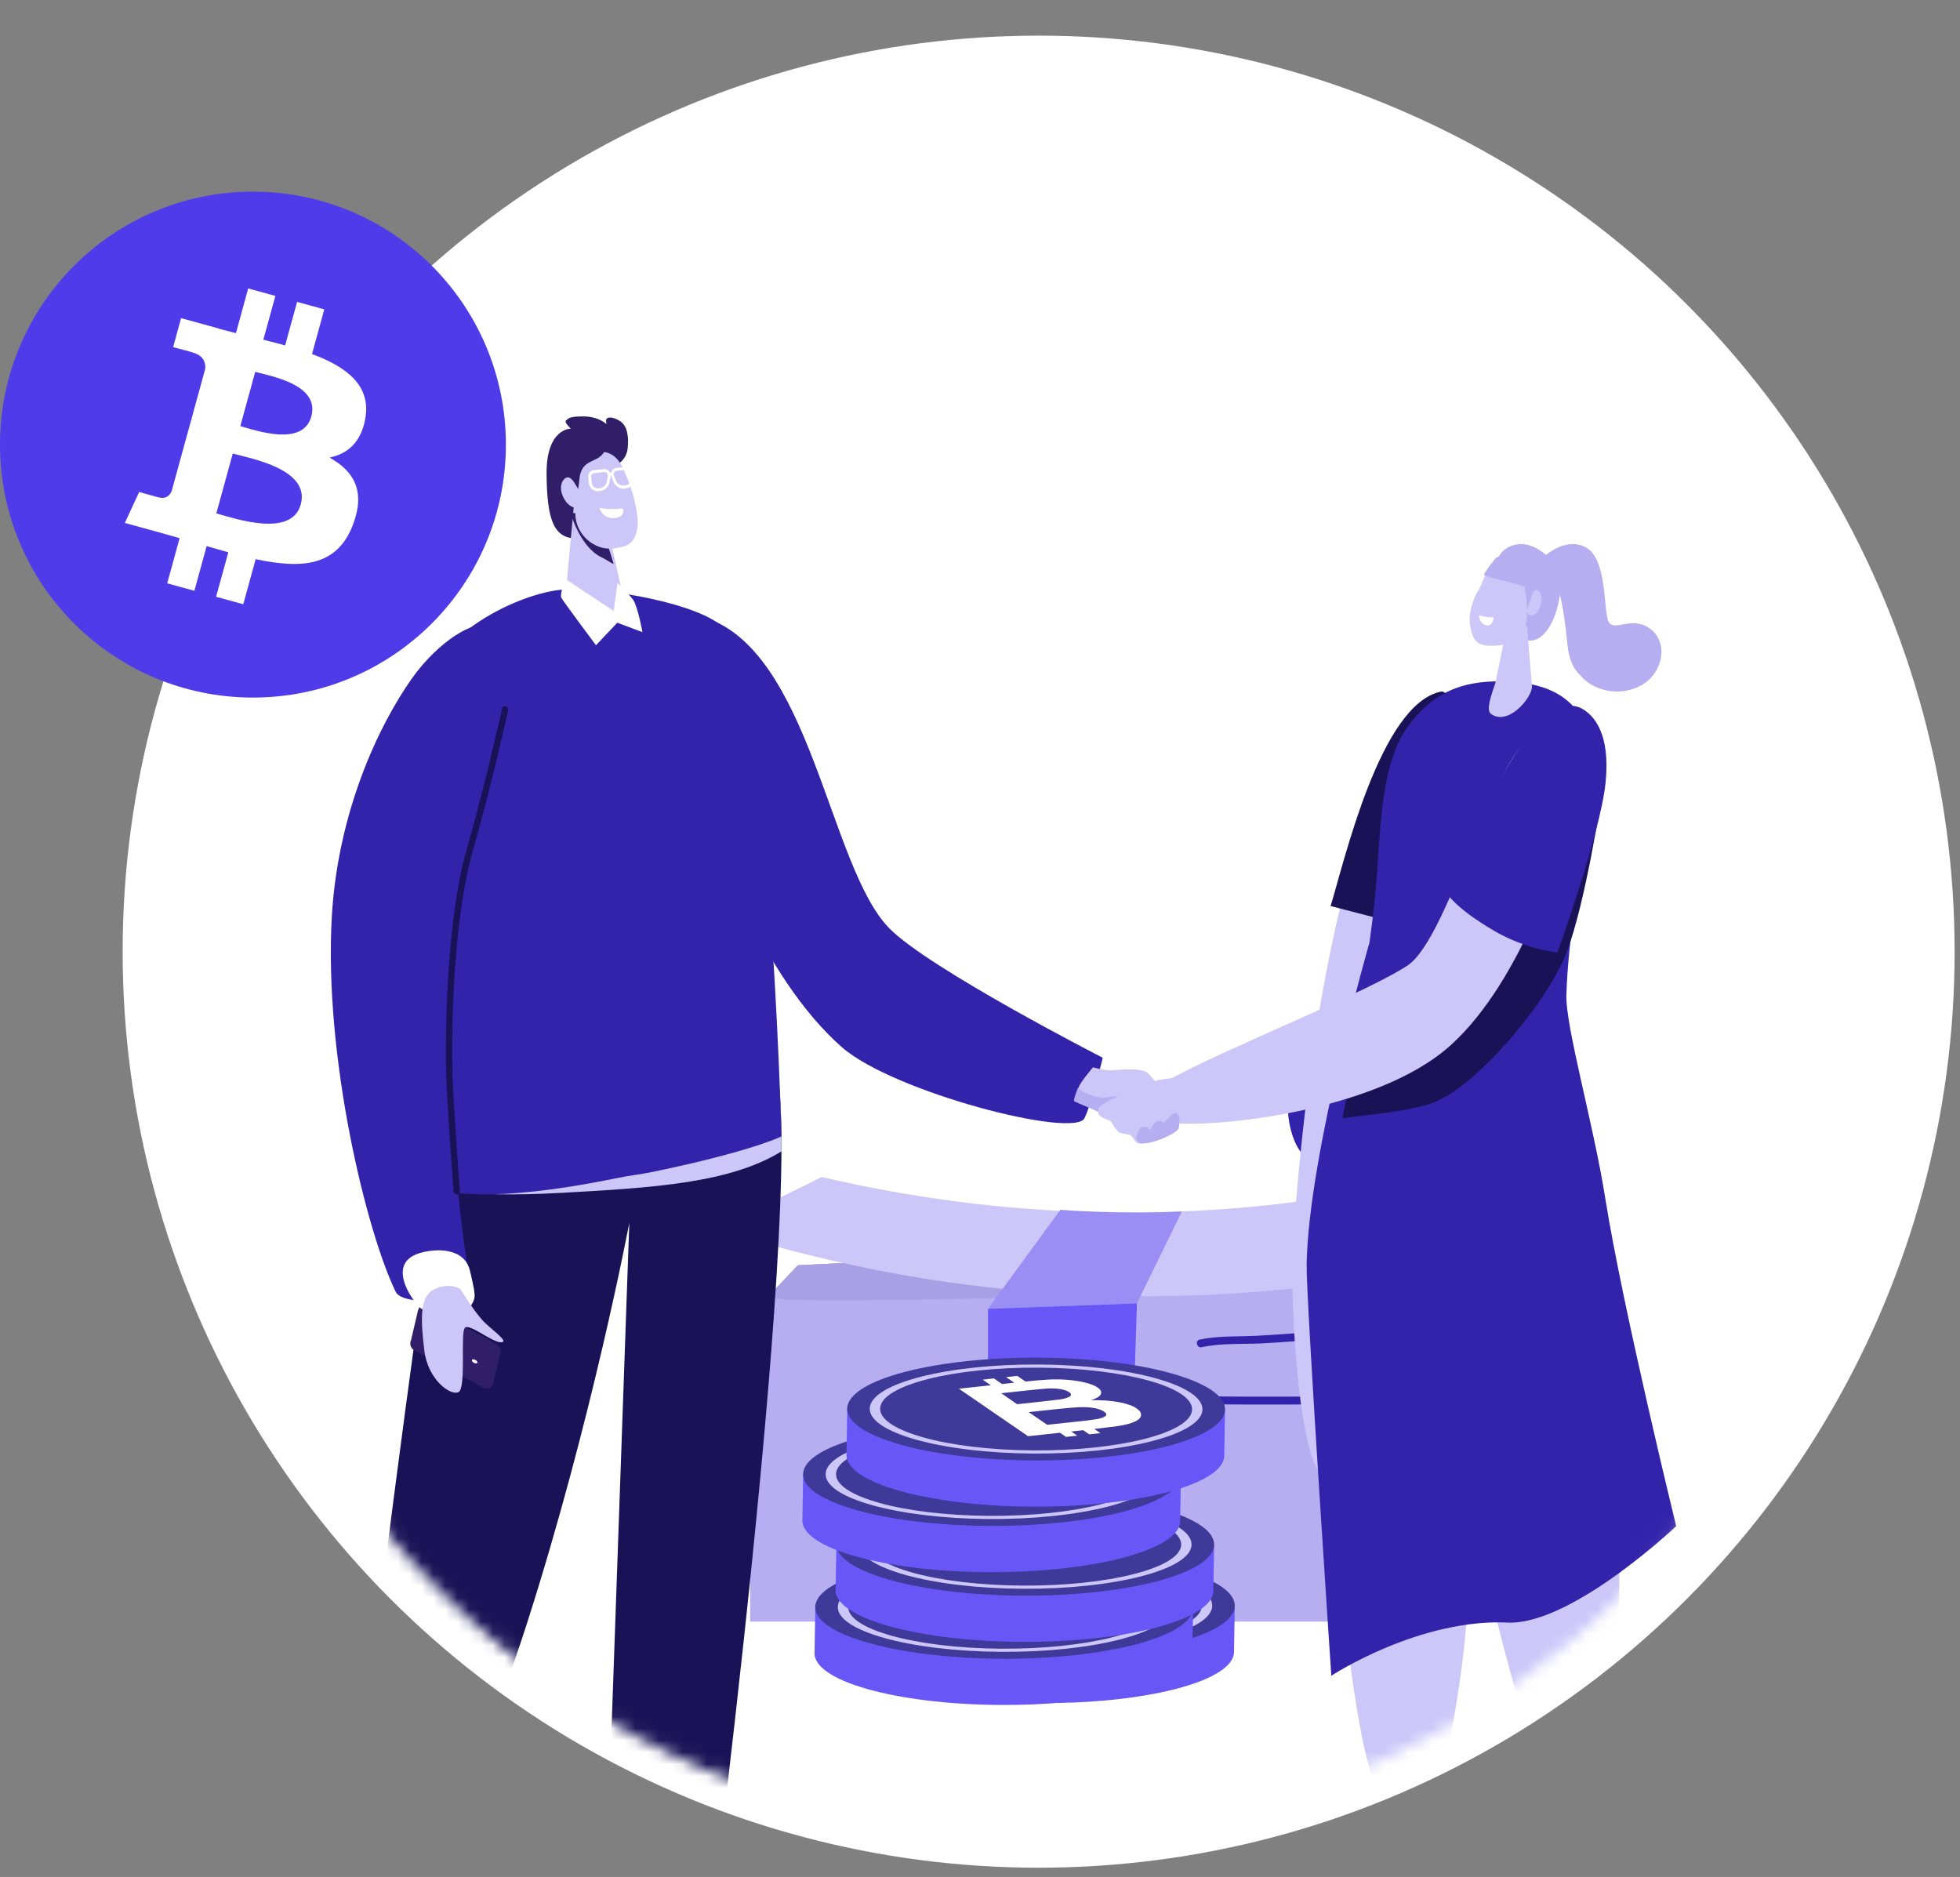 <?xml version="1.0" encoding="UTF-8"?> <svg xmlns="http://www.w3.org/2000/svg" width="165" height="158" viewBox="0 0 165 158" fill="none"><rect x="0" y="0" width="165" height="158" fill="#808080" stroke="none"/><circle cx="87.436" cy="80.111" r="77.111" fill="white"></circle><path d="M109.898 90.432C112.638 89.812 116.128 90.06 116.128 90.06C116.128 90.06 117.035 89.92 118.433 89.822C121.981 89.574 128.709 89.584 131.925 92.79C136.405 97.263 129.061 100.742 121.96 99.248C121.385 99.129 120.847 99.01 120.329 98.896C115.346 97.811 112.814 97.128 110.846 97.63C108.67 98.193 107.163 91.053 109.898 90.432Z" fill="#3323AB"></path><mask id="mask0_166_8091" style="mask-type:alpha" maskUnits="userSpaceOnUse" x="17" y="15" width="140" height="140"><path d="M156.903 84.501C156.903 122.884 125.584 154 86.951 154C48.318 154 17 122.884 17 84.501C17 46.117 48.318 15.001 86.951 15.001C125.584 15.001 156.903 46.117 156.903 84.501Z" fill="white"></path><path d="M156.903 84.501C156.903 122.884 125.584 154 86.951 154C48.318 154 17 122.884 17 84.501C17 46.117 48.318 15.001 86.951 15.001C125.584 15.001 156.903 46.117 156.903 84.501Z" stroke="black"></path></mask><g mask="url(#mask0_166_8091)"><g clip-path="url(#clip0_166_8091)"><path d="M67.164 106.511L62.449 111.514L63.559 113.677L63.015 114.172L63.15 116.27V136.504H113.947L115.341 135.9L115.456 117.434H115.208L115.478 116.637L115.53 112.421L115.17 111.969L115.565 109.845L115.95 104.095L67.164 106.511Z" fill="#B6AEF0"></path><path d="M115.53 112.42V112.513C114.16 112.556 112.792 112.629 111.424 112.722C109.71 112.841 107.995 112.994 106.276 113.083C104.593 113.169 102.806 113.047 101.151 113.408C100.756 113.494 100.587 112.858 100.981 112.768C102.508 112.437 104.11 112.523 105.663 112.45C107.387 112.367 109.105 112.225 110.826 112.102C112.279 111.999 113.734 111.913 115.189 111.863L115.17 111.969L115.53 112.42H115.53Z" fill="#3323AB"></path><path d="M115.455 117.503L115.445 118.167C110.719 118.233 105.997 118.263 101.275 118.203C100.872 118.2 100.872 117.536 101.275 117.54C106.001 117.6 110.726 117.569 115.455 117.503Z" fill="#3323AB"></path><path d="M115.397 120.237L115.383 120.921C113.643 120.872 111.935 120.785 110.198 120.649C109.8 120.62 109.797 119.956 110.198 119.986C111.937 120.122 113.654 120.187 115.397 120.236V120.237Z" fill="#3323AB"></path><path d="M115.95 104.095L67.164 106.511L62.449 111.514L115.584 109.567L115.95 104.095Z" fill="#B6AEF0"></path><path d="M67.164 106.511L62.45 111.514L115.585 109.568L115.951 104.095L67.164 106.511ZM115.077 109.01L63.809 110.887L67.4 107.076L115.366 104.7L115.077 109.01Z" fill="#B6AEF0"></path><path d="M67.164 106.511L64.62 109.21C64.898 109.23 65.164 109.254 65.406 109.31C67.687 109.841 103.175 108.81 105.2 108.637C107.249 108.461 109.296 108.455 111.317 108.01C112.463 107.758 113.605 107.503 114.744 107.225C115.063 107.145 115.408 107.085 115.752 107.019L115.949 104.095L67.164 106.512V106.511Z" fill="#A89FE5"></path><path d="M59.995 103.346C63.108 102.038 66.151 100.624 69.164 99.078C84.335 102.62 99.622 103.024 114.94 100.276C114.336 102.849 113.692 105.404 113.005 107.953C95.086 110.459 77.288 108.911 59.995 103.346Z" fill="#CCC6F9"></path><path d="M89.264 101.84L83.173 110.178L95.71 109.718L99.492 101.979C94.286 102.242 89.264 101.84 89.264 101.84Z" fill="#9A8EF4"></path><path d="M83.173 110.178V136.504H94.868L95.71 109.719L83.173 110.178Z" fill="#6956F7"></path></g><path d="M132.835 94.624C132.643 94.262 111.799 104.294 110.814 105.146C110.814 105.146 113.105 151.42 116.681 151.037C117.065 150.996 121.7 148.329 121.7 148.329C125.84 127.704 121.7 128.472 121.7 128.472C121.7 128.472 120.793 112.435 120.622 108.755C120.857 110.097 123.389 128.157 128.018 143.816C133.489 138.852 130.113 142.744 134.337 138.12C136.141 136.144 136.234 136.69 136.141 135.693C136.141 135.693 136.538 137.047 136.141 122.233C134.88 106.215 133.834 96.509 132.835 94.624Z" fill="#CCC6F9"></path><path d="M118.778 61.345C118.778 61.345 115.617 64.889 112.933 75.904C110.249 86.919 109.366 97.975 108.893 103.668C108.42 109.362 109.514 125.053 111.7 124.09C113.886 123.126 125.612 57.858 118.778 61.345Z" fill="#CCC6F9"></path><path d="M38.826 87.945C40.843 83.247 56.179 77.15 60.224 76.146C60.521 80.877 62.589 83.824 65.038 88.928C68.46 96.062 59.089 167.872 59.089 167.872C59.089 167.872 57.946 168.604 55.255 168.602C51.698 168.6 50.695 167.872 50.695 167.872L52.978 102.93C52.978 102.93 49.838 119.617 44.317 136.795C41.798 144.629 41.37 143.817 41.37 143.817C41.37 143.817 39.565 142.914 36.857 139.755C34.6 138.148 31.893 135.242 31.893 135.242L32.377 132.065C32.377 132.065 37.636 90.715 38.826 87.945Z" fill="#1A1256"></path><path d="M65.611 91.554H53.72L37.133 99.94C37.133 99.94 38.727 100.874 47.175 100.417C55.093 99.988 61.497 99.571 65.789 96.918C65.785 95.191 65.73 92.746 65.611 91.554Z" fill="#CCC6F9"></path><path d="M56.809 59.225C59.353 70.526 64.377 82.446 70.865 88.145C75.186 91.942 90.456 95.872 91.299 94.125C91.947 92.783 92.832 89.039 92.832 89.039C92.832 89.039 78.182 81.54 74.853 78.132C69.75 72.909 68.249 54.618 59.161 51.926C54.53 50.553 56.433 57.554 56.809 59.225Z" fill="#3323AB"></path><path d="M36.862 77.569C36.978 67.121 34.818 61.449 35.755 57.891C36.957 53.33 43.247 50.22 46.846 49.69C49.807 49.254 57.863 50.536 60.497 52.493C64.722 55.632 65.79 95.662 65.79 95.662C65.79 95.662 63.233 96.935 55.006 98.636C53.752 98.896 53.189 98.914 51.844 99.189C40.702 101.462 37.375 100.184 37.375 100.184C37.375 100.184 36.714 90.888 36.862 77.568V77.569Z" fill="#3323AB"></path><path d="M41.497 116.545L42.096 113.997C42.239 113.688 42.123 113.315 41.831 113.164L35.984 109.993C35.693 109.841 35.342 109.965 35.199 110.274L34.6 112.822C34.457 113.132 34.574 113.505 34.865 113.656L40.712 116.827C41.003 116.978 41.354 116.855 41.497 116.545Z" fill="#311E69"></path><path d="M40.008 114.472C40.133 114.536 40.213 114.641 40.187 114.71C40.161 114.779 40.032 114.789 39.907 114.725C39.782 114.661 39.701 114.556 39.728 114.487C39.754 114.417 39.883 114.408 40.008 114.472Z" fill="white"></path><path d="M51.675 39.257C51.675 39.257 52.71 38.897 52.839 37.746C52.947 36.788 52.815 35.865 52.221 35.464C51.648 35.077 51.132 35.071 51.042 35.298C50.986 35.438 51.058 35.711 51.058 35.711C51.058 35.711 50.43 35.049 49.075 35.053C47.954 35.057 47.871 35.199 47.648 35.394C47.471 35.548 48.05 36.084 48.05 36.084C48.05 36.084 45.982 36.046 46.012 39.894C46.043 43.741 46.606 45.371 48.599 45.325C52.54 45.237 51.662 39.3 51.676 39.257H51.675Z" fill="#311E69"></path><path d="M47.626 49.932C47.727 50.824 53.462 53.685 52.319 49.639L52.086 48.581L51.01 43.685L50.884 43.111L48.371 41.903L47.626 49.932Z" fill="#CCC6F9"></path><path d="M48.031 43.185C48.031 43.185 48.824 46.049 50.633 46.913C51.271 47.218 51.377 47.393 51.664 47.465L50.341 43.255C49.211 43.22 48.031 43.185 48.031 43.185V43.185Z" fill="#311E69"></path><path d="M48.816 40.029L48.444 42.998C48.344 44.246 49.063 45.254 49.852 45.742C50.688 46.258 51.505 46.303 52.58 45.974C53.475 45.699 53.813 44.643 53.636 43.307C53.406 41.573 52.754 40.051 52.364 39.257C52.003 38.522 51.438 38.115 50.858 38.051C50.28 38.992 49.132 38.599 48.816 40.028L48.816 40.029Z" fill="#CCC6F9"></path><path d="M50.452 42.759C50.452 42.759 51.272 42.922 52.429 42.803C52.429 42.803 52.669 43.365 51.988 43.561C51.378 43.736 50.728 43.493 50.452 42.76V42.759Z" fill="white"></path><path d="M48.794 41.294C48.647 41.127 48.527 40.941 48.419 40.747C48.214 40.379 47.821 39.878 47.407 40.442C46.806 41.263 47.792 43.057 48.813 42.714C49.572 42.459 49.166 41.715 48.794 41.294Z" fill="#CCC6F9"></path><path d="M112.014 76.27L119.966 78.331C119.966 78.331 123.705 57.724 121.294 58.222C116.186 59.276 113.167 72.531 112.014 76.27Z" fill="#1A1256"></path><path d="M47.614 48.751L51.666 51.437L51.984 49.064C51.984 49.064 53.062 50.132 53.308 50.502C53.696 51.087 54.085 53.214 54.085 53.214L51.966 52.418L50.173 54.316C50.173 54.316 47.401 50.613 47.251 50.308C47.101 50.004 47.616 48.751 47.616 48.751H47.614Z" fill="white"></path><path d="M135.13 100.832C134.147 94.606 131.766 86.356 131.863 83.705C132.22 73.919 135.232 66.544 134.229 63.041C133.527 60.588 132.393 57.913 127.866 57.45C122.958 56.949 120.405 58.503 118.426 61.293C116.433 64.104 116.223 69.05 115.949 73.149C115.724 76.51 115.276 79.379 115.276 79.379C115.276 79.379 110.153 97.196 109.998 106.429C109.949 109.372 112.075 141.062 112.075 141.062C112.075 141.062 119.52 136.165 127.117 136.595C132.533 136.595 141.108 128.471 141.108 128.471C141.108 128.471 136.564 109.906 135.131 100.831L135.13 100.832Z" fill="#3323AB"></path><path d="M134.807 67.157C134.807 67.157 123.991 85.216 120.96 87.39C119.418 88.496 116.258 88.977 114.017 89.379C113.67 90.912 113.327 92.514 113.012 94.123C115.2 93.838 118.491 93.558 120.478 92.888C124.162 91.645 130.291 84.39 131.894 80.15C133.497 75.91 134.807 67.157 134.807 67.157Z" fill="#1A1256"></path><path d="M90.751 91.554C90.751 91.554 90.332 92.6 90.422 92.693C90.511 92.786 92.563 93.567 93.345 94.055C94.128 94.545 95.898 92.203 95.628 91.879C95.359 91.556 90.751 91.554 90.751 91.554Z" fill="#B6AEF0"></path><path d="M129.88 61.637C126.047 61.637 122.198 78.899 118.442 81.312C114.027 84.148 98.49 90.112 96.964 91.897C95.891 93.151 95.76 94.006 98.845 94.515C101.426 94.94 115.735 93.801 122.162 87.951C128.182 82.472 131.645 71.425 132.426 67.656C133.058 64.61 131.895 61.636 129.881 61.636L129.88 61.637Z" fill="#CCC6F9"></path><path d="M97.55 90.905C97.55 90.905 92.767 92.56 92.476 93.323C92.185 94.087 93.27 94.183 93.473 94.376C93.674 94.57 93.946 95.219 94.277 95.349C94.607 95.478 95.087 95.416 95.314 95.69C95.542 95.964 95.726 96.616 96.502 96.018C97.279 95.419 98.082 94.84 98.657 94.234C99.47 93.377 98.386 93.905 99.401 93.618C100.406 93.335 101.068 93.175 101.27 92.427C101.472 91.68 100.823 90.673 99.514 90.699C98.767 90.713 97.549 90.905 97.549 90.905H97.55Z" fill="#CCC6F9"></path><path d="M92.018 89.843C92.018 89.843 92.999 90.148 93.693 90.092C94.388 90.036 95.844 89.891 96.523 90.253C96.718 90.357 97.003 90.801 97.313 91.054C98.081 91.683 98.911 92.373 98.229 92.811C97.907 93.018 96.623 91.986 96.077 92.005C95.531 92.024 93.536 92.352 92.892 92.402C92.248 92.451 90.816 91.84 90.814 91.545C90.81 91.251 92.017 89.842 92.017 89.842L92.018 89.843Z" fill="#CCC6F9"></path><path d="M96.209 96.263C95.845 96.283 95.574 95.949 95.679 95.617C95.781 95.294 95.945 94.943 96.183 94.879C96.642 94.755 96.805 95.156 96.805 95.156C96.805 95.156 97.158 94.416 97.462 94.381C97.766 94.346 97.958 94.471 97.967 94.522C97.976 94.572 98.664 93.623 99.004 93.7C99.343 93.777 99.326 94.581 99.225 94.984C99.142 95.32 97.44 96.197 96.21 96.263H96.209Z" fill="#B6AEF0"></path><path d="M41.866 53.096C45.883 57.683 39.583 65.917 38.234 80.168C37.183 91.276 38.825 103.356 39.506 107.652C39.649 108.552 39.019 109.385 38.143 109.454C36.374 109.595 33.747 109.64 33.308 108.738C30.843 103.672 27.241 88.889 27.937 77.091C28.448 68.438 31.791 61.188 34.685 57.097C36.824 54.074 40.456 51.486 41.866 53.097V53.096Z" fill="#3323AB"></path><path d="M39.924 108.741C39.931 108.53 39.639 107.294 39.58 107.028C39.113 104.928 36.559 105.112 35.334 105.482C32.664 106.289 34.419 109.03 35.123 109.826C35.465 110.405 36.975 110.797 37.665 110.816C38.83 110.846 40.19 109.885 39.924 108.741Z" fill="white"></path><path d="M38.74 108.495C38.74 108.495 39.77 110.173 40.568 111.085C41.212 111.82 42.944 112.967 42.196 112.994C41.446 113.022 39.547 111.396 39.14 111.766C38.734 112.136 39.266 116.825 38.608 117.181C37.951 117.537 36.014 116.154 35.722 113.678C35.43 111.203 35.273 109.173 36.541 108.541C37.807 107.909 38.741 108.494 38.741 108.494L38.74 108.495Z" fill="#CCC6F9"></path><path d="M126.141 46.934C126.141 46.934 126.502 45.985 127.771 45.817C129.039 45.648 130.391 46.702 131.135 47.839C131.879 48.977 130.956 54.055 128.695 53.929C126.435 53.803 126.199 47.313 126.141 46.934Z" fill="#B6AEF0"></path><path d="M128.545 52.65L128.965 57.765C129.019 58.686 126.959 61.174 125.503 60.084C125.077 59.765 125.55 58.469 125.888 57.491L126.698 53.527L128.546 52.65H128.545Z" fill="#CCC6F9"></path><path d="M128.352 49.367C128.352 49.367 128.619 50.858 128.552 51.942C128.454 53.543 127.446 54.237 125.979 54.346C124.548 54.453 124.075 54.089 123.821 52.996C123.757 52.725 123.703 52.321 123.724 51.953C123.759 51.343 124.029 50.328 124.46 49.682C124.657 49.388 124.805 48.905 124.92 48.671C125.762 46.963 127.817 47.109 128.354 49.367H128.352Z" fill="#CCC6F9"></path><path d="M128.791 50.631C128.861 50.485 128.909 50.328 128.95 50.169C129.026 49.866 129.203 49.435 129.558 49.782C130.075 50.286 129.588 51.876 128.873 51.79C128.342 51.726 128.615 51.001 128.791 50.631Z" fill="#CCC6F9"></path><path d="M125.905 46.98C125.905 46.98 124.993 48.127 124.931 48.365C124.868 48.603 128.218 49.142 128.618 49.541C129.02 49.941 128.993 49.166 128.928 48.798C128.863 48.43 127.956 45.745 125.904 46.979L125.905 46.98Z" fill="#B6AEF0"></path><path d="M129.88 46.945C129.88 46.945 131.774 45.071 133.562 46.115C135.35 47.159 134.952 51.566 135.443 52.381C135.932 53.196 137.468 51.751 139.005 52.996C140.541 54.241 139.919 56.93 137.893 57.831C135.867 58.733 133.986 57.845 133.285 57.115C132.583 56.386 132.106 55.983 131.908 53.854C131.846 53.198 131.471 49.52 130.874 49.133C130.279 48.747 129.479 47.281 129.881 46.945H129.88Z" fill="#B6AEF0"></path><path d="M121.701 74.999C121.701 74.999 122.153 76.231 125.786 78.357C128.476 79.931 131.113 80.182 131.113 80.182C131.113 80.182 134.718 70.193 135.16 65.912C135.602 61.63 134.103 60.196 133.216 59.675C132.327 59.153 131.374 59.517 130.463 60.066C127.232 62.018 121.701 74.998 121.701 74.998V74.999Z" fill="#3323AB"></path><path d="M38.455 100.544C38.318 100.544 38.203 100.433 38.19 100.285C38.187 100.237 37.801 95.506 37.603 91.51C37.408 87.598 37.559 77.572 39.271 71.55C40.94 65.682 42.246 59.732 42.259 59.672C42.292 59.519 42.435 59.425 42.579 59.46C42.722 59.496 42.81 59.649 42.777 59.802C42.764 59.862 41.454 65.83 39.78 71.716C38.089 77.666 37.941 87.6 38.134 91.48C38.332 95.466 38.717 100.188 38.72 100.235C38.733 100.391 38.625 100.53 38.478 100.543C38.471 100.543 38.462 100.544 38.455 100.544Z" fill="#1A1256"></path><path d="M125.734 51.958C125.734 51.958 125.256 52.026 124.527 51.794C124.527 51.794 124.467 52.298 124.916 52.553C125.318 52.78 125.679 52.619 125.735 51.958H125.734Z" fill="white"></path><path d="M50.377 41.35L50.504 41.336C50.91 41.294 51.236 40.988 51.316 40.57L51.396 40.131C51.436 39.915 51.343 39.685 51.163 39.567C51.07 39.504 50.956 39.476 50.843 39.49L49.984 39.574C49.704 39.602 49.498 39.867 49.525 40.159L49.571 40.647C49.611 41.079 49.971 41.392 50.377 41.35ZM51.043 39.783C51.143 39.846 51.19 39.971 51.17 40.082L51.09 40.521C51.03 40.835 50.79 41.065 50.484 41.093L50.357 41.106C50.084 41.134 49.837 40.925 49.811 40.633L49.764 40.145C49.751 39.985 49.864 39.846 50.011 39.832L50.87 39.741C50.93 39.734 50.99 39.748 51.043 39.783Z" fill="white"></path><path d="M52.57 41.128L52.697 41.114C53.103 41.072 53.403 40.696 53.363 40.271L53.316 39.783C53.289 39.491 53.036 39.275 52.757 39.303L51.897 39.386C51.784 39.4 51.678 39.449 51.598 39.526C51.444 39.679 51.391 39.916 51.471 40.125L51.631 40.536C51.791 40.933 52.164 41.17 52.57 41.128ZM52.776 39.547C52.93 39.533 53.063 39.651 53.076 39.804L53.123 40.292C53.15 40.578 52.95 40.835 52.67 40.863L52.543 40.877C52.244 40.905 51.964 40.731 51.844 40.438L51.684 40.027C51.638 39.916 51.671 39.79 51.751 39.707C51.797 39.665 51.851 39.637 51.911 39.63L52.776 39.547Z" fill="white"></path><path d="M51.376 40.068C51.403 40.033 51.429 40.026 51.443 40.026L51.643 39.88C51.636 39.873 51.563 39.782 51.449 39.782C51.389 39.782 51.296 39.796 51.203 39.901L51.376 40.068Z" fill="white"></path><path d="M27.909 155.299H10.054V151.617H27.909V155.299Z" fill="#3F3999"></path><path d="M26.692 155.299H16.271V151.617H26.692V155.299Z" fill="#6956F7"></path><path d="M24.865 155.299H23.195V151.617H24.865V155.299Z" fill="#CCC6F9"></path><path d="M25.307 151.643H7.451V147.961H25.307V151.643Z" fill="#3F3999"></path><path d="M24.09 151.643H13.669V147.961H24.09V151.643Z" fill="#6956F7"></path><path d="M22.262 151.643H20.593V147.961H22.262V151.643Z" fill="#CCC6F9"></path><g style="mix-blend-mode:multiply" opacity="0.5"><path d="M25.307 151.643H7.451V151.093H25.307V151.643Z" fill="#271B81"></path></g><path d="M28.941 147.984H6.294L6.294 144.302H28.941V147.984Z" fill="#3F3999"></path><path d="M27.395 147.984H14.178V144.302H27.395V147.984Z" fill="#6956F7"></path><path d="M25.078 147.984H22.96V144.302H25.078V147.984Z" fill="#CCC6F9"></path><g style="mix-blend-mode:multiply" opacity="0.5"><path d="M28.941 147.984H6.294V147.434H28.941V147.984Z" fill="#271B81"></path></g><path d="M103.945 135.291L103.882 139.142C103.841 139.703 103.411 140.235 102.661 140.722C102.262 140.982 101.771 141.228 101.2 141.46C100.572 141.714 99.846 141.949 99.037 142.16C98.587 142.278 98.11 142.388 97.612 142.492C94.857 143.06 91.4 143.386 87.67 143.36C78.888 143.302 71.91 141.318 72.082 138.93L72.146 135.079C72.146 135.079 82.564 136.114 88.189 136.152C92.021 136.178 97.943 135.768 101.33 135.505C101.709 135.475 102.056 135.448 102.365 135.423C103.349 135.343 103.946 135.29 103.946 135.29L103.945 135.291Z" fill="#6956F7"></path><path d="M103.946 135.247C103.773 137.635 96.514 139.524 87.733 139.466C87.176 139.463 86.624 139.451 86.082 139.431C84.331 139.371 82.671 139.233 81.147 139.03C75.716 138.311 72.018 136.781 72.144 135.034C72.316 132.646 79.575 130.758 88.357 130.816C91.002 130.833 93.487 131.025 95.658 131.352C95.773 131.369 95.888 131.387 96.002 131.405C96.707 131.516 97.377 131.641 98.007 131.781C98.601 131.913 99.161 132.055 99.68 132.208C102.398 133.004 104.029 134.077 103.945 135.247H103.946Z" fill="#3F3999"></path><path d="M102.049 135.233C101.9 137.299 95.496 138.939 87.774 138.887C80.052 138.836 73.891 137.112 74.04 135.046C74.189 132.979 80.592 131.339 88.314 131.391C96.036 131.442 102.196 133.166 102.048 135.233H102.049ZM74.915 135.051C74.777 136.971 80.554 138.573 87.793 138.622C95.032 138.669 101.035 137.147 101.174 135.227C101.312 133.307 95.535 131.706 88.296 131.657C81.057 131.609 75.054 133.131 74.916 135.051H74.915Z" fill="#CCC6F9"></path><path d="M100.436 135.452L100.372 139.303C100.331 139.864 99.902 140.396 99.152 140.883C98.752 141.143 98.261 141.389 97.691 141.621C97.062 141.875 96.336 142.11 95.528 142.321C95.077 142.439 94.601 142.549 94.102 142.654C91.347 143.221 87.891 143.547 84.16 143.521C75.379 143.463 68.4 141.479 68.573 139.091L68.636 135.24C68.636 135.24 79.054 136.275 84.679 136.313C88.511 136.339 94.433 135.929 97.82 135.666C98.199 135.636 98.546 135.609 98.855 135.584C99.84 135.504 100.436 135.451 100.436 135.451L100.436 135.452Z" fill="#6956F7"></path><path d="M100.436 135.41C100.263 137.798 93.004 139.687 84.223 139.629C83.666 139.626 83.114 139.614 82.572 139.594C80.821 139.534 79.162 139.396 77.637 139.193C72.207 138.474 68.508 136.944 68.634 135.197C68.807 132.81 76.065 130.921 84.847 130.979C87.493 130.996 89.977 131.188 92.148 131.515C92.263 131.532 92.379 131.55 92.493 131.568C93.198 131.679 93.867 131.804 94.497 131.944C95.091 132.076 95.651 132.218 96.17 132.371C98.888 133.167 100.519 134.24 100.435 135.41H100.436Z" fill="#3F3999"></path><path d="M98.54 135.396C98.391 137.462 91.987 139.102 84.265 139.05C76.543 138.999 70.382 137.275 70.531 135.209C70.68 133.142 77.083 131.502 84.805 131.554C92.527 131.606 98.688 133.329 98.539 135.396H98.54ZM71.407 135.214C71.269 137.134 77.045 138.736 84.284 138.785C91.524 138.833 97.526 137.31 97.665 135.39C97.803 133.47 92.026 131.869 84.787 131.82C77.548 131.772 71.546 133.294 71.407 135.214H71.407Z" fill="#CCC6F9"></path><path d="M102.206 130.142L102.142 133.993C102.102 134.554 101.672 135.086 100.922 135.573C100.523 135.833 100.031 136.079 99.461 136.311C98.833 136.565 98.106 136.8 97.298 137.011C96.847 137.129 96.371 137.239 95.873 137.344C93.118 137.911 89.661 138.237 85.931 138.211C77.149 138.153 70.17 136.169 70.343 133.781L70.407 129.93C70.407 129.93 80.825 130.965 86.45 131.003C90.282 131.029 96.204 130.619 99.591 130.356C99.969 130.326 100.317 130.299 100.626 130.274C101.61 130.194 102.207 130.141 102.207 130.141L102.206 130.142Z" fill="#6956F7"></path><path d="M102.207 130.1C102.035 132.488 94.776 134.377 85.994 134.319C85.437 134.316 84.886 134.304 84.344 134.284C82.593 134.224 80.933 134.086 79.409 133.883C73.978 133.164 70.28 131.634 70.406 129.887C70.578 127.499 77.837 125.611 86.619 125.669C89.264 125.686 91.749 125.878 93.92 126.205C94.035 126.222 94.15 126.24 94.264 126.258C94.969 126.369 95.638 126.494 96.269 126.634C96.863 126.766 97.423 126.908 97.941 127.061C100.66 127.857 102.291 128.93 102.207 130.1H102.207Z" fill="#3F3999"></path><path d="M100.309 130.086C100.161 132.152 93.756 133.792 86.034 133.74C78.313 133.689 72.152 131.965 72.3 129.899C72.449 127.832 78.853 126.192 86.575 126.244C94.296 126.296 100.457 128.019 100.308 130.086H100.309ZM73.176 129.904C73.038 131.824 78.815 133.426 86.054 133.475C93.293 133.522 99.296 132 99.434 130.08C99.573 128.16 93.796 126.559 86.557 126.51C79.317 126.462 73.315 127.984 73.177 129.904H73.176Z" fill="#CCC6F9"></path><path d="M99.412 124.271L99.348 128.122C99.308 128.683 98.878 129.216 98.128 129.702C97.729 129.963 97.237 130.209 96.667 130.441C96.039 130.694 95.313 130.929 94.504 131.14C94.053 131.259 93.577 131.369 93.079 131.473C90.324 132.04 86.867 132.366 83.137 132.341C74.355 132.283 67.376 130.299 67.549 127.91L67.613 124.059C67.613 124.059 78.031 125.094 83.656 125.133C87.488 125.158 93.41 124.749 96.796 124.486C97.175 124.455 97.523 124.428 97.832 124.404C98.816 124.323 99.413 124.27 99.413 124.27L99.412 124.271Z" fill="#6956F7"></path><path d="M99.413 124.23C99.241 126.617 91.982 128.506 83.2 128.448C82.643 128.445 82.092 128.433 81.55 128.413C79.799 128.353 78.139 128.215 76.615 128.012C71.184 127.294 67.486 125.764 67.612 124.017C67.784 121.629 75.043 119.74 83.825 119.798C86.47 119.815 88.955 120.008 91.126 120.335C91.241 120.351 91.356 120.369 91.47 120.387C92.175 120.498 92.844 120.624 93.475 120.764C94.069 120.895 94.629 121.037 95.147 121.19C97.866 121.987 99.497 123.059 99.413 124.23H99.413Z" fill="#3F3999"></path><path d="M97.516 124.215C97.368 126.281 90.963 127.921 83.241 127.87C75.52 127.818 69.359 126.094 69.507 124.028C69.656 121.962 76.06 120.322 83.781 120.373C91.503 120.425 97.664 122.149 97.515 124.215H97.516ZM70.383 124.034C70.245 125.954 76.022 127.555 83.261 127.604C90.5 127.652 96.502 126.129 96.641 124.209C96.78 122.289 91.003 120.688 83.764 120.639C76.525 120.591 70.522 122.114 70.384 124.034H70.383Z" fill="#CCC6F9"></path><path d="M103.124 118.761L103.06 122.612C103.02 123.172 102.59 123.705 101.84 124.192C101.441 124.452 100.949 124.698 100.379 124.93C99.751 125.184 99.025 125.418 98.216 125.63C97.765 125.748 97.289 125.858 96.79 125.962C94.036 126.53 90.579 126.855 86.849 126.83C78.067 126.772 71.088 124.788 71.261 122.399L71.325 118.548C71.325 118.548 81.743 119.583 87.368 119.622C91.2 119.647 97.122 119.238 100.508 118.975C100.887 118.945 101.235 118.917 101.544 118.893C102.528 118.812 103.125 118.76 103.125 118.76L103.124 118.761Z" fill="#6956F7"></path><path d="M103.125 118.719C102.953 121.107 95.694 122.996 86.912 122.937C86.355 122.935 85.804 122.922 85.262 122.903C83.51 122.843 81.851 122.704 80.326 122.502C74.896 121.783 71.198 120.253 71.323 118.506C71.496 116.118 78.755 114.229 87.537 114.287C90.182 114.304 92.667 114.497 94.838 114.824C94.953 114.841 95.068 114.859 95.182 114.876C95.887 114.987 96.556 115.113 97.187 115.253C97.781 115.385 98.341 115.526 98.859 115.679C101.578 116.476 103.209 117.549 103.125 118.719H103.125Z" fill="#3F3999"></path><path d="M101.227 118.704C101.078 120.771 94.674 122.411 86.952 122.359C79.231 122.307 73.07 120.584 73.219 118.517C73.367 116.451 79.771 114.811 87.493 114.863C95.214 114.914 101.375 116.638 101.226 118.704H101.227ZM74.094 118.523C73.956 120.443 79.733 122.044 86.972 122.093C94.211 122.141 100.213 120.619 100.352 118.699C100.491 116.779 94.714 115.177 87.475 115.128C80.236 115.08 74.233 116.603 74.095 118.523H74.094Z" fill="#CCC6F9"></path><path d="M94.197 118.033C93.506 117.907 92.679 117.848 91.849 117.866C92.296 117.727 92.581 117.555 92.665 117.372C92.765 117.179 92.676 116.983 92.406 116.804C92.189 116.649 91.846 116.51 91.403 116.397C90.96 116.284 90.429 116.2 89.849 116.151C89.332 116.11 88.785 116.104 88.256 116.132C87.598 116.172 86.954 116.226 86.328 116.295L85.642 115.821L84.697 115.924L85.383 116.396L84.358 116.507L83.672 116.034L82.727 116.138L83.413 116.611L80.723 116.9L86.545 120.898L89.235 120.608L89.742 120.957L90.687 120.854L90.177 120.503L90.939 120.42L91.186 120.392L91.693 120.742L92.638 120.638L92.128 120.286C93.103 120.175 93.751 120.096 94.056 120.051C94.668 119.965 95.179 119.834 95.534 119.673C95.868 119.51 96.047 119.327 96.056 119.14C96.084 118.944 95.96 118.748 95.694 118.566C95.405 118.351 94.883 118.165 94.197 118.033ZM84.289 117.28L85.791 117.119C87.025 116.986 87.776 116.911 88.05 116.892C88.448 116.86 88.875 116.872 89.239 116.926C89.595 116.989 89.864 117.083 90.001 117.192C90.185 117.304 90.21 117.43 90.07 117.546C89.914 117.657 89.613 117.748 89.224 117.803C88.988 117.838 88.363 117.906 87.342 118.021L85.627 118.205L84.289 117.28ZM93.054 119.199C92.94 119.307 92.685 119.401 92.337 119.461C91.775 119.548 91.186 119.62 90.577 119.679L88.157 119.939L86.599 118.871L88.713 118.644C89.902 118.515 90.704 118.451 91.118 118.451C91.507 118.449 91.888 118.482 92.2 118.545C92.532 118.617 92.784 118.712 92.928 118.821C93.135 118.939 93.187 119.072 93.076 119.199H93.054Z" fill="white"></path></g><circle cx="21.294" cy="37.427" r="21.294" fill="#503BEB"></circle><g clip-path="url(#clip1_166_8091)"><path fill-rule="evenodd" clip-rule="evenodd" d="M30.756 35.207C31.241 32.425 29.149 30.873 26.266 29.802L27.299 26.041L25.011 25.413L24.004 29.075C23.403 28.909 22.785 28.753 22.169 28.597L23.183 24.911L20.895 24.282L19.862 28.042C19.364 27.916 18.873 27.792 18.399 27.661L18.402 27.649L15.245 26.781L14.574 29.226C14.574 29.226 16.274 29.658 16.237 29.681C17.164 29.936 17.317 30.557 17.278 31.047L16.102 35.331C16.165 35.348 16.247 35.374 16.34 35.412L16.097 35.347L14.448 41.348C14.327 41.628 14.028 42.046 13.379 41.87C13.402 41.903 11.716 41.413 11.716 41.413L10.51 44.021L13.49 44.839C14.043 44.992 14.586 45.152 15.12 45.302L14.076 49.105L16.363 49.733L17.396 45.972C18.021 46.156 18.628 46.328 19.221 46.491L18.191 50.236L20.479 50.864L21.522 47.068C25.432 47.905 28.391 47.675 29.719 44.153C30.788 41.318 29.777 39.643 27.736 38.518C29.25 38.208 30.405 37.245 30.756 35.207ZM25.319 42.46C24.541 45.303 19.762 43.642 18.21 43.217L19.596 38.178C21.148 38.606 26.134 39.496 25.319 42.46ZM26.208 35.058C25.497 37.644 21.521 36.226 20.23 35.871L21.485 31.302C22.776 31.657 26.949 32.36 26.208 35.058Z" fill="white"></path></g><defs><clipPath id="clip0_166_8091"><rect width="99.407" height="40.437" fill="white" transform="translate(16.543 99.078)"></rect></clipPath><clipPath id="clip1_166_8091"><rect width="28.354" height="28.354" fill="white" transform="translate(10.5 19.894) rotate(15)"></rect></clipPath></defs></svg> 